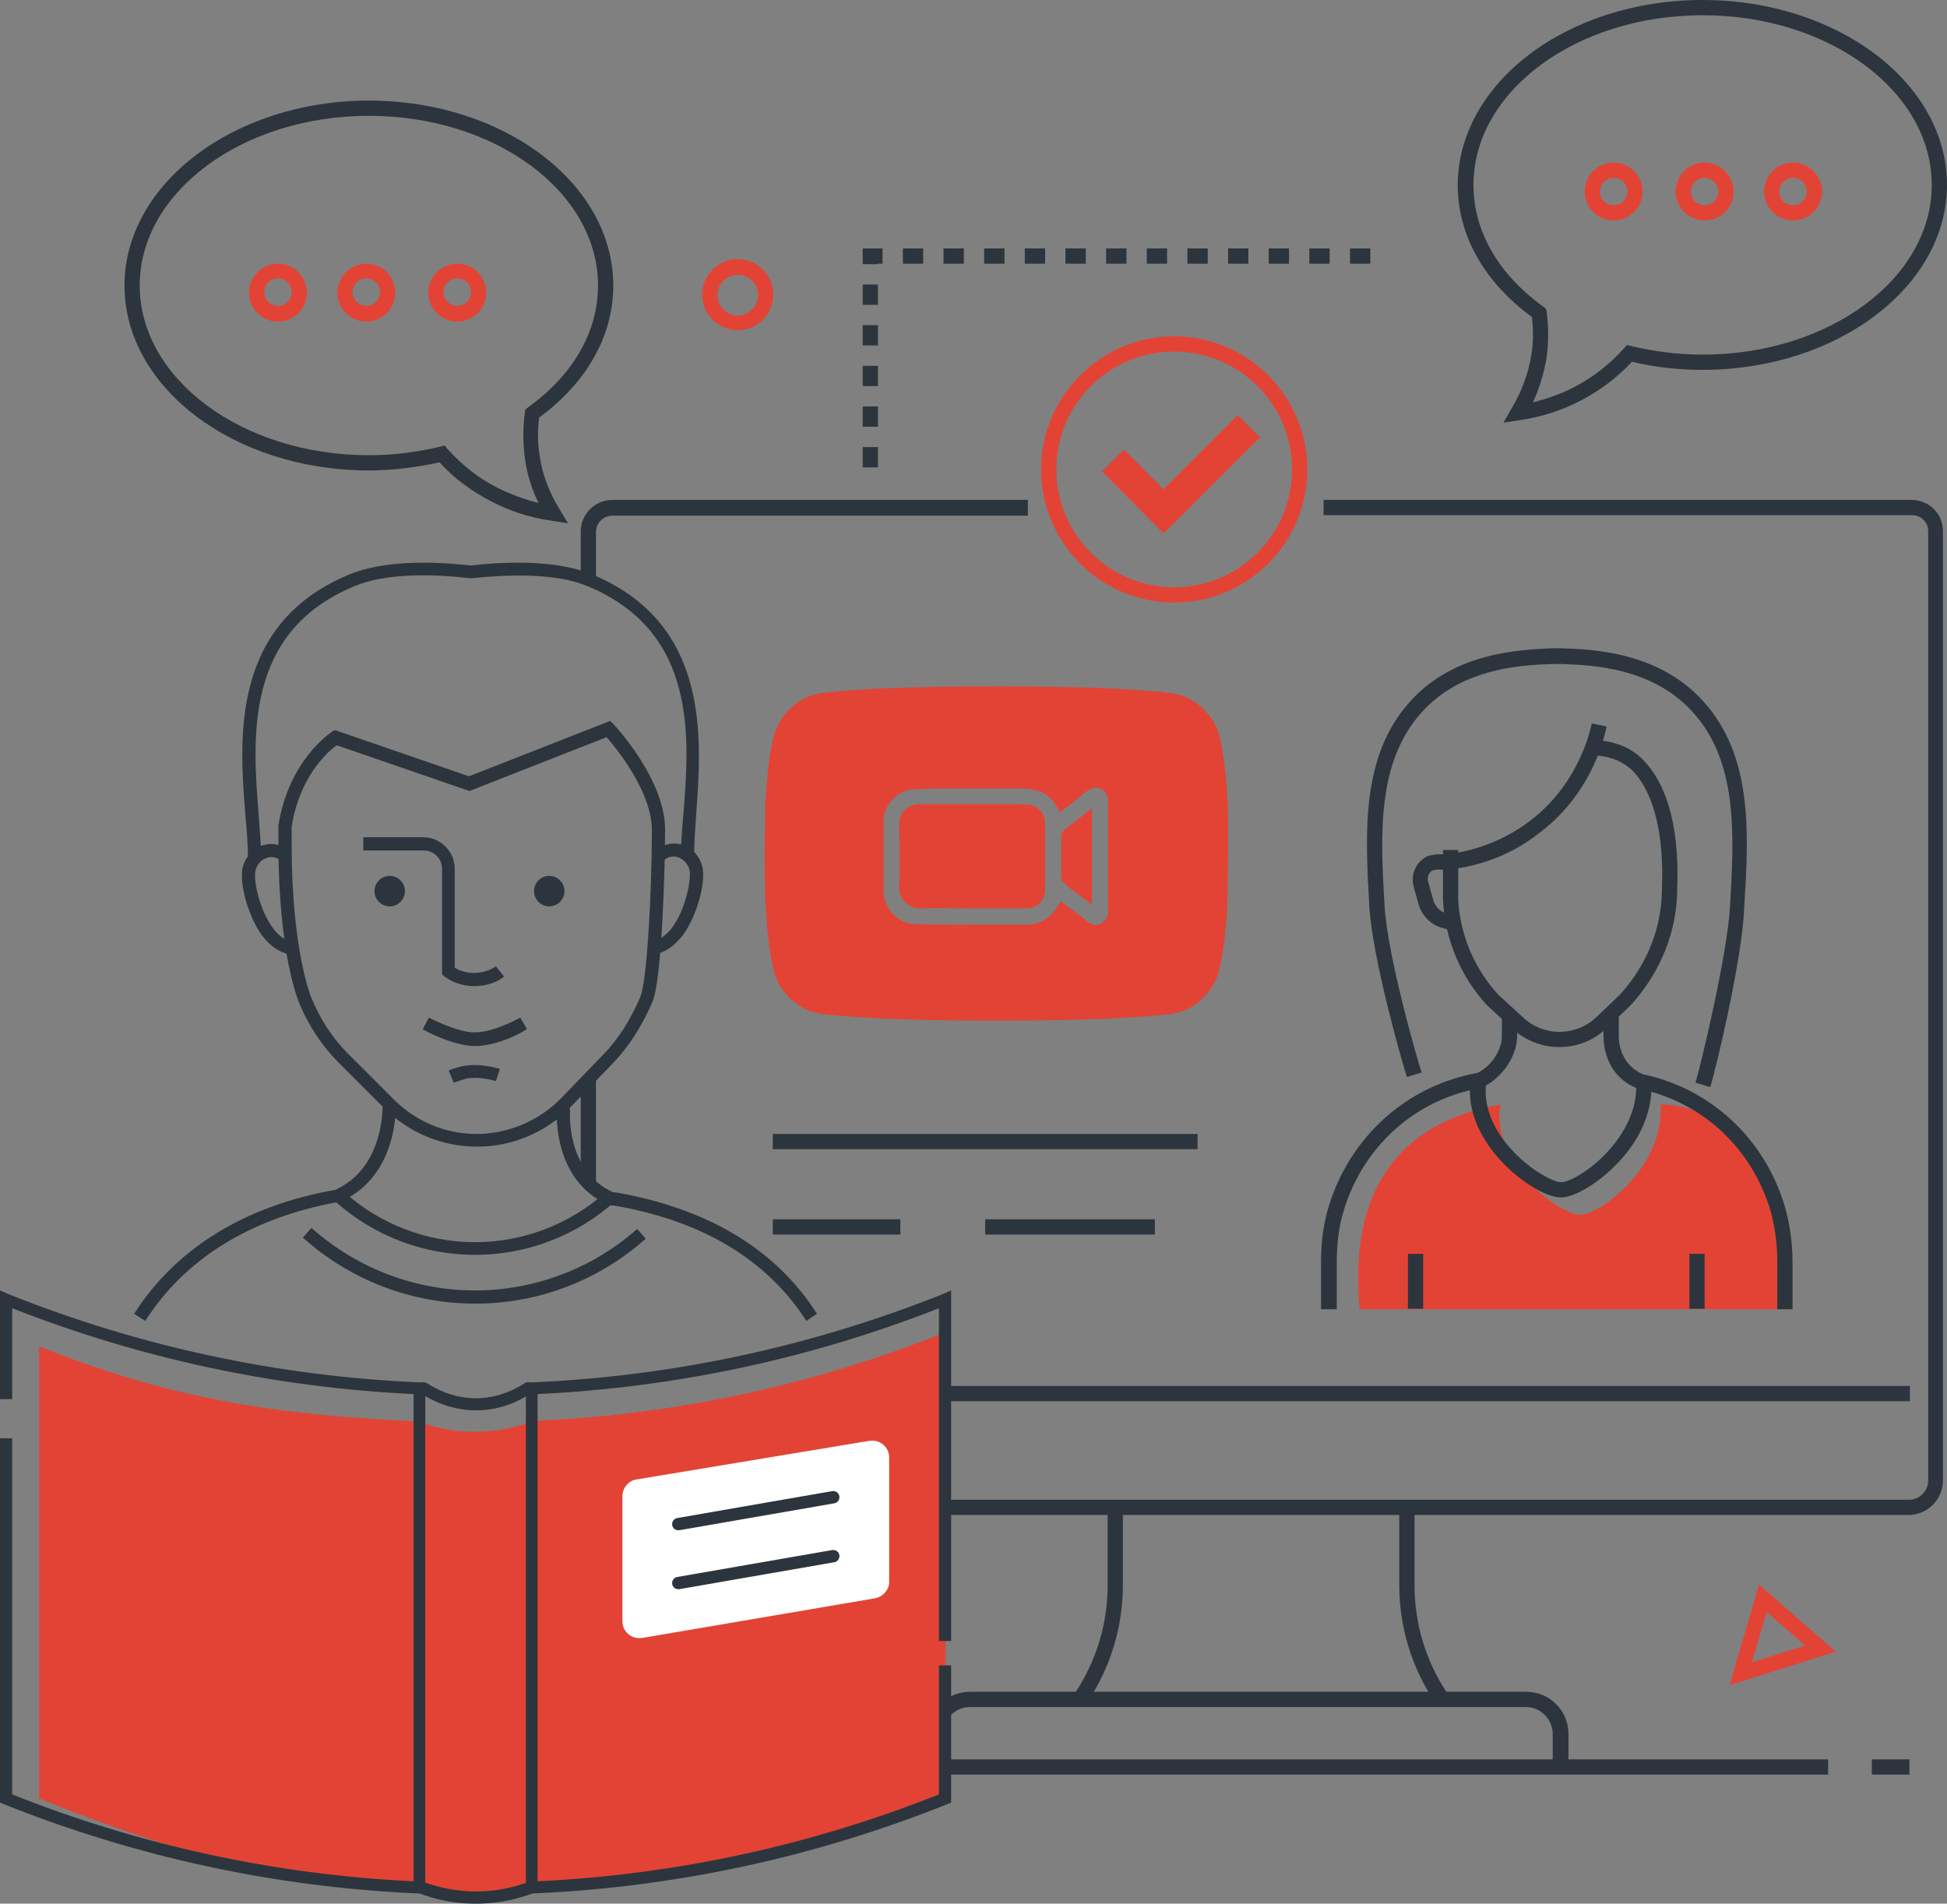 <?xml version="1.0" encoding="utf-8"?>
<!-- Generator: Adobe Illustrator 22.1.0, SVG Export Plug-In . SVG Version: 6.00 Build 0)  -->
<svg version="1.1" id="Layer_1" xmlns="http://www.w3.org/2000/svg" xmlns:xlink="http://www.w3.org/1999/xlink" x="0px" y="0px"
	 viewBox="0 0 383.2 374.7" style="enable-background:new 0 0 383.2 374.7;" xml:space="preserve">
<rect x="0" y="0" width="383.2" height="374.7" fill="#808080" stroke="none"/>
<style type="text/css">
	.st0{clip-path:url(#SVGID_2_);fill:#2C353D;}
	.st1{clip-path:url(#SVGID_2_);fill:#E34335;}
	.st2{clip-path:url(#SVGID_2_);fill:#FFFFFF;}
</style>
<g>
	<defs>
		<rect id="SVGID_1_" width="383.2" height="374.7"/>
	</defs>
	<clipPath id="SVGID_2_">
		<use xlink:href="#SVGID_1_"  style="overflow:visible;"/>
	</clipPath>
	<path class="st0" d="M308.6,347.8h-3v-6.5c0-2.9-2.4-5.3-5.3-5.3H190.9c-2.9,0-5.3,2.4-5.3,5.3v6.5h-3v-6.5c0-4.6,3.7-8.3,8.3-8.3
		h109.5c4.6,0,8.3,3.7,8.3,8.3V347.8z"/>
	<path class="st0" d="M214.1,334.9l-2.5-1.7c4.2-6.3,6.4-13.6,6.4-21.2v-13.9h3V312C221,320.2,218.6,328.1,214.1,334.9"/>
	<path class="st0" d="M282.3,334.9c-4.5-6.8-6.9-14.7-6.9-22.9v-13.9h3V312c0,7.6,2.2,14.9,6.4,21.2L282.3,334.9z"/>
	<path class="st0" d="M202.3,98.4h-81.8c-3.4,0-6.2,2.8-6.2,6.2v9.1c1.1,0.1,2.2,0.5,3,1.3v-10.3c0-1.8,1.5-3.2,3.2-3.2h81.8V98.4z"
		/>
	<path class="st0" d="M376.2,98.4H260.5v3h115.8c1.8,0,3.2,1.4,3.2,3.2v186.8c0,2.1-1.7,3.8-3.8,3.8H120.5c-1.8,0-3.2-1.4-3.2-3.2
		v-11c-1,0.3-2,0.3-3,0v11c0,3.4,2.8,6.2,6.2,6.2h255.1c3.8,0,6.8-3.1,6.8-6.8V104.7C382.5,101.2,379.7,98.4,376.2,98.4"/>
	<path class="st0" d="M117.3,233.9v-22.1c-0.8,1.2-1.9,1.9-3,2.1v19.2C115.3,233,116.4,233.2,117.3,233.9"/>
	<path class="st0" d="M164.3,272.8c0.1,1.1-0.1,2.1-0.7,3h212.3v-3H164.3z"/>
	<rect x="152.1" y="223.2" class="st0" width="83.6" height="3"/>
	<rect x="152.1" y="240" class="st0" width="25.1" height="3"/>
	<rect x="193.9" y="240" class="st0" width="33.4" height="3"/>
	<rect x="368.4" y="346.3" class="st0" width="7.4" height="3"/>
	<rect x="120.9" y="346.3" class="st0" width="238.9" height="3"/>
	<path class="st0" d="M336.6,214l-2.9-0.9c0.9-2.9,6.3-25.2,6.8-34.8c0.8-13.9,1.6-28.4-7.4-38.2c-8-8.8-20-9.2-25.8-9.4l-1.7,0
		c-5.7,0.2-17.7,0.6-25.7,9.4c-9,9.9-8.2,24.3-7.4,38.2c0.6,10,6.5,30.5,7.3,32.8l-2.9,0.9c-0.8-2.4-6.8-23.3-7.4-33.6
		c-0.8-14.6-1.7-29.6,8.1-40.4c8.8-9.7,21.7-10.1,27.9-10.4l1.8,0c6.2,0.2,19.1,0.7,27.9,10.4c9.8,10.8,9,25.9,8.1,40.4
		C343,188.5,337.6,210.9,336.6,214"/>
	<path class="st0" d="M285.5,171.1l-0.4-3c4.1-0.5,10.2-2.1,16-6.5c8.7-6.6,11.4-15.7,12.2-19.2l2.9,0.6c-0.8,3.9-3.7,13.8-13.3,21
		C296.7,168.9,290,170.6,285.5,171.1"/>
	<path class="st1" d="M351.7,257.7c0.2-30.2-13.4-40.3-24.9-40.3c0.9,12.1-11.8,21.7-15.8,21.7c-3.7,0-15.9-8.6-15.9-19.6
		c0-0.7,0.1-1.4,0.2-2.1c-20.7,3.7-29.8,17.6-27.7,40.3H351.7z"/>
	<rect x="277.1" y="246.8" class="st0" width="3" height="10.8"/>
	<rect x="332.5" y="246.8" class="st0" width="3" height="10.8"/>
	<path class="st0" d="M290.9,214.4l-1-2.8c3.5-1.3,5.7-4.9,5.7-7.6v-4.2h3v4.2C298.5,208.3,295.2,212.8,290.9,214.4"/>
	<path class="st0" d="M322.7,214.4c-5.3-1.8-7.1-6.6-7.1-10.4v-4.2h3v4.2c0,2.8,1.4,6.2,5.1,7.6L322.7,214.4z"/>
	<path class="st0" d="M285.8,183.2l-2.4-0.7c-2-0.7-3.6-2.4-4.2-4.5l-1-3.6c-0.6-2.3,0.5-4.7,2.6-5.8l0.2-0.1
		c0.4-0.1,4.3-1.3,5.7,1.3l-2.6,1.5c-0.1-0.2-1.2-0.2-2.1,0c-0.8,0.4-1.2,1.4-0.9,2.3l1,3.6c0.3,1.1,1.2,2.1,2.3,2.5l2.3,0.6
		L285.8,183.2z"/>
	<path class="st0" d="M306.9,206.1c-3.4,0-6.7-1.3-9.2-3.6l-5-4.6c-5.2-5.6-8.3-13-8.7-20.7l0-9.9l3,0l0,9.9
		c0.4,6.9,3.2,13.5,7.9,18.6l4.9,4.5c1.9,1.8,4.5,2.8,7.1,2.8c2.7,0,5.3-1,7.3-2.9l4.7-4.5c3.8-4.2,8.2-11.2,8.2-21
		c0.4-10.2-1.5-18.3-5.5-22.7c-2.6-2.8-6.1-3.3-8.8-3.4l0.1-3c2,0.1,7.2,0.2,10.9,4.4c5.8,6.4,6.6,17,6.3,24.7c0,10.7-4.9,18.4-9,23
		l-0.1,0.1l-4.7,4.5C313.7,204.8,310.4,206.1,306.9,206.1"/>
	<path class="st0" d="M263,257.7h-3v-9.2c0-4.1,0.5-7.9,1.6-11.3c4.2-13.5,15.3-23.5,29.1-26l2.1-0.4l-0.3,2.1
		c-0.1,0.6-0.1,1.3-0.1,1.9c0,10.1,11.9,17.9,14.9,17.9c1.5,0,5.6-2.2,9.1-6c2.3-2.5,6.1-7.6,5.6-13.9l3-0.2
		c0.4,5.5-1.8,11.2-6.4,16.1c-3.7,4-8.6,7-11.4,7c-4.9,0-17.9-9.5-17.9-20.9c0-0.1,0-0.1,0-0.2c-11.8,2.8-21.2,11.7-24.8,23.6
		c-1,3.1-1.4,6.6-1.4,10.4V257.7z"/>
	<path class="st0" d="M352.8,257.7h-3v-9.2c0-3.8-0.5-7.3-1.4-10.4c-3.7-12.1-13.2-21-25.4-23.7l0.6-2.9
		c13.2,2.9,23.6,12.6,27.6,25.7c1,3.4,1.6,7.2,1.6,11.3V257.7z"/>
	<path class="st0" d="M172.8,92h-3v-4h3V92z M172.8,84h-3v-4h3V84z M172.8,76h-3v-4h3V76z M172.8,68h-3v-4h3V68z M172.8,60h-3v-4h3
		V60z M172.8,52h-3v-3.1h3.9v3h-0.9V52z M269.7,51.9h-4v-3h4V51.9z M261.7,51.9h-4v-3h4V51.9z M253.7,51.9h-4v-3h4V51.9z
		 M245.7,51.9h-4v-3h4V51.9z M237.7,51.9h-4v-3h4V51.9z M229.7,51.9h-4v-3h4V51.9z M221.7,51.9h-4v-3h4V51.9z M213.7,51.9h-4v-3h4
		V51.9z M205.7,51.9h-4v-3h4V51.9z M197.7,51.9h-4v-3h4V51.9z M189.7,51.9h-4v-3h4V51.9z M181.7,51.9h-4v-3h4V51.9z"/>
	<path class="st1" d="M340.4,331.7l5.8-19.8l15.1,13.2L340.4,331.7z M347.7,317.3l-2.9,9.9l10.5-3.3L347.7,317.3z"/>
	<path class="st1" d="M145.2,65c-3.8,0-7-3.1-7-7c0-3.8,3.1-7,7-7c3.8,0,7,3.1,7,7C152.2,61.9,149,65,145.2,65 M145.2,54.1
		c-2.2,0-4,1.8-4,4c0,2.2,1.8,4,4,4c2.2,0,4-1.8,4-4C149.2,55.9,147.4,54.1,145.2,54.1"/>
	<polygon class="st1" points="229,105 216.9,92.8 221.2,88.5 229,96.3 243.6,81.7 248,86.1 	"/>
	<path class="st1" d="M231.1,118.6c-14.5,0-26.2-11.8-26.2-26.2c0-14.5,11.8-26.2,26.2-26.2c14.5,0,26.2,11.8,26.2,26.2
		C257.3,106.9,245.5,118.6,231.1,118.6 M231.1,69.2c-12.8,0-23.2,10.4-23.2,23.2c0,12.8,10.4,23.2,23.2,23.2
		c12.8,0,23.2-10.4,23.2-23.2C254.3,79.6,243.9,69.2,231.1,69.2"/>
	<path class="st1" d="M202.5,158.4c-1-0.1-2.1-0.1-3.1-0.1c-3.4,0-6.8,0-10.3,0c-2.8,0-5.6,0-8.4,0c-2.1,0.1-3.7,1.7-3.7,3.7
		c0,4.3,0.1,8.5,0,12.8c-0.1,2,1.7,4,4,4c3.4-0.1,6.9,0,10.3,0c0,0,0,0,0,0c3.6,0,7.1,0,10.7,0c2.2,0,3.7-1.6,3.7-3.8
		c0-4.3,0-8.6,0-12.9C205.7,160.2,204.4,158.6,202.5,158.4"/>
	<path class="st1" d="M208.9,164.5c0,2.8,0,5.5,0,8.3c0,0.3,0.2,0.7,0.5,1c0.9,0.8,1.9,1.6,2.9,2.3c0.8,0.6,1.6,1.2,2.6,1.9v-18.9
		c-1.9,1.5-3.7,2.9-5.5,4.3C209.1,163.7,208.9,164.2,208.9,164.5"/>
	<path class="st1" d="M241.7,160.3c0-1.9-0.2-4.2-0.4-7c-0.3-2.8-0.6-5.4-1.1-7.6c-0.5-2.5-1.7-4.6-3.5-6.3c-1.8-1.7-3.9-2.7-6.4-3
		c-7.5-0.9-19-1.3-34.2-1.3c-15.3,0-26.7,0.4-34.2,1.3c-2.4,0.3-4.5,1.3-6.3,3c-1.8,1.7-3,3.8-3.5,6.3c-0.5,2.2-0.9,4.8-1.1,7.6
		c-0.3,2.8-0.4,5.2-0.4,7c0,1.9-0.1,4.4-0.1,7.7s0,5.9,0.1,7.7c0,1.9,0.2,4.2,0.4,7c0.3,2.8,0.6,5.4,1.1,7.6
		c0.5,2.5,1.7,4.6,3.5,6.3c1.8,1.7,3.9,2.7,6.3,3c7.6,0.9,19,1.3,34.2,1.3c15.3,0,26.7-0.4,34.2-1.3c2.4-0.3,4.5-1.3,6.3-3
		c1.8-1.7,3-3.8,3.5-6.3c0.5-2.2,0.9-4.8,1.1-7.6c0.3-2.8,0.4-5.2,0.4-7c0-1.9,0.1-4.4,0.1-7.7S241.7,162.2,241.7,160.3
		 M218.1,179.5c0,1.1-0.6,1.7-1.4,2.3c-0.8,0.5-1.7,0.3-2.4-0.2c-1.4-1.1-2.8-2.2-4.2-3.2c-0.4-0.3-0.9-0.7-1.3-1
		c-0.5,0.8-1,1.6-1.5,2.2c-1.6,1.9-3.7,2.5-6.1,2.4c-3.6,0-7.2,0-10.8,0c-3.5,0-7,0-10.4-0.1c-3.3-0.1-6.1-3.2-6.1-6.5
		c0-3.4,0-6.8,0-10.2c0-1.3,0-2.5,0-3.8c0.1-2.9,2.7-5.8,5.6-6c2.7-0.2,5.4-0.2,8.2-0.2c4.4,0,8.8,0,13.2,0c2.7,0,5,0.6,6.6,2.8
		c0.4,0.6,0.7,1.2,1.1,1.9c1.5-1.1,2.9-2.2,4.3-3.4c0.4-0.3,0.8-0.6,1.2-0.9c0.8-0.6,1.7-0.8,2.6-0.3c0.9,0.5,1.4,1.3,1.4,2.4
		c0,6.5,0,12.9,0,19.4C218.1,178,218,178.8,218.1,179.5"/>
	<path class="st0" d="M111.8,103l-3.2-0.5c-4.3-0.6-8.3-1.9-12.1-3.9c-3.8-2-7.2-4.5-10-7.6c-4.5,1-9.2,1.6-13.9,1.6
		c-26.5,0-48.1-16.3-48.1-36.4c0-20,21.6-36.4,48.1-36.4s48.1,16.3,48.1,36.4c0,9.9-5.2,19.1-14.6,26c-0.3,2.5-0.3,4.9,0.1,7.4
		c0.5,3.8,1.9,7.3,3.9,10.6L111.8,103z M87.5,87.7l0.6,0.7c2.8,3.1,6,5.7,9.8,7.6c2.6,1.3,5.3,2.3,8.1,3c-1.4-2.8-2.3-5.8-2.7-8.9
		c-0.4-2.9-0.4-5.9,0-8.9l0.1-0.6l0.5-0.4c8.9-6.4,13.8-14.9,13.8-24c0-18.4-20.2-33.4-45.1-33.4c-24.9,0-45.1,15-45.1,33.4
		c0,18.4,20.2,33.4,45.1,33.4c4.8,0,9.5-0.6,14.1-1.7L87.5,87.7z"/>
	<path class="st1" d="M90,63.3c-3.2,0-5.7-2.6-5.7-5.7s2.6-5.7,5.7-5.7c3.2,0,5.7,2.6,5.7,5.7S93.2,63.3,90,63.3 M90,54.8
		c-1.5,0-2.7,1.2-2.7,2.7c0,1.5,1.2,2.7,2.7,2.7c1.5,0,2.7-1.2,2.7-2.7C92.8,56.1,91.5,54.8,90,54.8"/>
	<path class="st1" d="M72.1,63.3c-3.2,0-5.7-2.6-5.7-5.7s2.6-5.7,5.7-5.7c3.2,0,5.7,2.6,5.7,5.7S75.3,63.3,72.1,63.3 M72.1,54.8
		c-1.5,0-2.7,1.2-2.7,2.7c0,1.5,1.2,2.7,2.7,2.7c1.5,0,2.7-1.2,2.7-2.7C74.9,56.1,73.6,54.8,72.1,54.8"/>
	<path class="st1" d="M54.7,63.3c-3.2,0-5.7-2.6-5.7-5.7s2.6-5.7,5.7-5.7c3.2,0,5.7,2.6,5.7,5.7S57.9,63.3,54.7,63.3 M54.7,54.8
		c-1.5,0-2.7,1.2-2.7,2.7c0,1.5,1.2,2.7,2.7,2.7c1.5,0,2.7-1.2,2.7-2.7C57.4,56.1,56.2,54.8,54.7,54.8"/>
	<path class="st0" d="M297.5,80.4c2-3.3,3.3-6.9,3.9-10.6c0.4-2.4,0.4-4.9,0.1-7.4c-9.4-6.9-14.6-16.1-14.6-26
		C287,16.3,308.5,0,335.1,0c26.5,0,48.1,16.3,48.1,36.4c0,20-21.6,36.4-48.1,36.4c-4.7,0-9.4-0.5-13.9-1.6c-2.9,3.1-6.2,5.6-10,7.6
		c-3.8,2-7.9,3.3-12.1,3.9l-3.2,0.5L297.5,80.4z M321,68.1c4.6,1.1,9.3,1.7,14.1,1.7c24.9,0,45.1-15,45.1-33.4
		C380.2,18,360,3,335.1,3C310.2,3,290,18,290,36.4c0,9.1,4.9,17.6,13.8,24l0.5,0.4l0.1,0.6c0.4,3,0.4,5.9,0,8.9
		c-0.5,3.1-1.4,6.1-2.7,8.9c2.8-0.7,5.6-1.7,8.1-3c3.7-1.9,7-4.5,9.8-7.6l0.6-0.7L321,68.1z"/>
	<path class="st1" d="M311.9,37.7c0-3.2,2.6-5.7,5.7-5.7s5.7,2.6,5.7,5.7c0,3.2-2.6,5.7-5.7,5.7S311.9,40.9,311.9,37.7 M314.9,37.7
		c0,1.5,1.2,2.7,2.7,2.7c1.5,0,2.7-1.2,2.7-2.7c0-1.5-1.2-2.7-2.7-2.7C316.1,35,314.9,36.2,314.9,37.7"/>
	<path class="st1" d="M329.8,37.7c0-3.2,2.6-5.7,5.7-5.7s5.7,2.6,5.7,5.7c0,3.2-2.6,5.7-5.7,5.7S329.8,40.9,329.8,37.7 M332.8,37.7
		c0,1.5,1.2,2.7,2.7,2.7c1.5,0,2.7-1.2,2.7-2.7c0-1.5-1.2-2.7-2.7-2.7C334,35,332.8,36.2,332.8,37.7"/>
	<path class="st1" d="M347.2,37.7c0-3.2,2.6-5.7,5.7-5.7s5.7,2.6,5.7,5.7c0,3.2-2.6,5.7-5.7,5.7S347.2,40.9,347.2,37.7 M350.2,37.7
		c0,1.5,1.2,2.7,2.7,2.7c1.5,0,2.7-1.2,2.7-2.7c0-1.5-1.2-2.7-2.7-2.7C351.5,35,350.2,36.2,350.2,37.7"/>
	<path class="st1" d="M82.5,279.8C53.9,278.5,33,275.2,7.7,265v18.2V354c25.3,10.2,46.2,16.3,74.8,17.5l11.1,2l11.1-2
		c28.7-1.3,56.1-7.4,81.4-17.5v-70.8v-21c-25.3,10.2-52.7,16.3-81.4,17.5c0,0-4.5,2.1-11.1,2.1C87.1,281.9,82.5,279.8,82.5,279.8"/>
	<path class="st2" d="M172.2,314.6l-45.8,7.8c-2.1,0.3-3.9-1.2-3.9-3.3v-24.6c0-1.6,1.2-3.1,2.8-3.3l45.8-7.6
		c2.1-0.3,3.9,1.2,3.9,3.3v24.5C175,312.9,173.8,314.3,172.2,314.6"/>
	<path class="st0" d="M83.7,372.8l-1.2-0.1c-28.3-1.2-55.8-7.2-81.8-17.6L0,354.8v-71.7h2.4v70.1c25.1,10,51.7,15.8,79,17.1v-95.9
		c-27.3-1.3-53.8-7-79-16.9v17.9H0v-21.4l1.6,0.7c25.7,10.3,53,16.2,81,17.4l1.1,0V372.8z"/>
	<path class="st0" d="M103.5,372.8V272.1l1.1,0c28-1.2,55.2-7.1,81-17.4l1.6-0.7v69h-2.4v-65.5c-25.2,9.9-51.7,15.6-79,16.9v95.9
		c27.3-1.3,53.8-7.1,79-17.1v-25.4h2.4v27l-0.7,0.3c-26,10.4-53.5,16.4-81.8,17.6L103.5,372.8z"/>
	<path class="st0" d="M93.7,277.6c-3.7,0-7.4-1.1-10.8-3.3c-0.6-0.4-0.7-1.1-0.4-1.6c0.4-0.6,1.1-0.7,1.6-0.4c6.1,3.9,13,3.9,19.1,0
		c0.6-0.4,1.3-0.2,1.6,0.4c0.4,0.6,0.2,1.3-0.4,1.6C101.1,276.5,97.4,277.6,93.7,277.6"/>
	<path class="st0" d="M93.6,374.7c-4,0-7.8-0.7-11.5-2.2l0.9-2.2c3.4,1.3,7,2,10.7,2c3.7,0,7.2-0.7,10.7-2l0.9,2.2
		C101.5,374,97.6,374.7,93.6,374.7"/>
	<path class="st0" d="M158.7,260c-7.7-12-20.4-19.7-37.8-22.7h-0.1l-0.2,0c-0.2,0-0.7-0.1-0.9-0.1l0.2-2.6c0.3,0,0.7,0.1,1,0.1h0.1
		l0.2,0c18.2,3.2,31.5,11.2,39.6,23.9L158.7,260z M120.6,237.2C120.6,237.2,120.6,237.2,120.6,237.2L120.6,237.2z M121.4,234.7
		L121.4,234.7C121.4,234.7,121.4,234.7,121.4,234.7"/>
	<path class="st0" d="M28.6,260l-2.2-1.4c8.2-12.9,21.9-21.3,39.6-24.4l0.8-0.2l0.5,2.5l-0.8,0.1C49.5,239.7,36.4,247.7,28.6,260"/>
	<path class="st0" d="M93.5,256.6c-12.5,0-24.5-4.6-33.9-13l1.7-1.9c8.9,7.9,20.3,12.3,32.2,12.3c11.7,0,23.1-4.3,31.9-12.1l1.7,1.9
		C117.8,252.1,105.9,256.6,93.5,256.6"/>
	<path class="st0" d="M93.5,247c-10.1,0-19.9-3.7-27.5-10.5l1.7-1.9c7.1,6.4,16.3,9.9,25.8,9.9c9.5,0,18.6-3.5,25.8-9.9l1.7,1.9
		C113.4,243.3,103.6,247,93.5,247"/>
	<path class="st0" d="M93.5,205.9c-4.3,0-10-3.1-10.3-3.3l1.2-2.3c0.1,0,5.4,2.9,9,2.9c4,0,8.9-2.9,9-2.9l1.3,2.2
		C103.6,202.8,98.2,205.9,93.5,205.9"/>
	<path class="st0" d="M93.4,194.1c-3.6,0-5.8-1.8-5.9-1.9l-0.5-0.4l0-20.8c0-2-1.6-3.6-3.6-3.6H71.5v-2.6h11.8
		c3.4,0,6.2,2.8,6.2,6.2l0,19.5c0.7,0.4,2,1,3.8,1c2.6,0,4.3-1.3,4.3-1.3l1.6,2C99.2,192.3,97,194.1,93.4,194.1"/>
	<path class="st0" d="M93.9,225.7c-6.9,0-13.3-2.7-18.2-7.5l-9-9c-3.4-3.4-6.1-7.5-7.9-12c-0.1-0.3-4-9.4-4-31.1l0-3.6
		c2-12.9,10.3-18.3,10.6-18.5l0.5-0.3l26.4,9.1l27.8-10.9l0.6,0.6c0.4,0.4,10.2,10.9,10.2,20.8c0,7.2-0.6,29.6-2.5,33.9
		c-2.1,4.9-4.6,8.7-7.6,11.9l-8.5,8.8C107.5,222.9,100.8,225.7,93.9,225.7 M57.4,162.8v3.3c0,21,3.8,30,3.8,30.1
		c1.7,4.2,4.1,8,7.3,11.2l9,9c4.4,4.4,10.2,6.8,16.3,6.8c6.2,0,12.3-2.6,16.6-7l8.5-8.8c2.8-2.9,5.1-6.5,7.1-11.1
		c1.4-3.2,2.3-21.7,2.3-32.9c0-7.5-6.9-16-8.9-18.3l-27,10.6l-26.1-9C64.6,147.8,58.9,152.9,57.4,162.8"/>
	<path class="st0" d="M67.3,236.4l-1.1-2.3c9.6-4.5,9.1-16.7,9.1-16.8l2.6-0.1C77.9,217.7,78.5,231.2,67.3,236.4"/>
	<path class="st0" d="M119.6,237.1c-11.2-5-10-19-10-19.1l2.6,0.2c0,0.5-1,12.2,8.5,16.5L119.6,237.1z"/>
	<path class="st0" d="M89.3,213.1l-1-2.4c1-0.4,2-0.7,3-0.9c3.6-0.6,6.9,0.6,7.1,0.6l-0.8,2.4c0,0-2.9-1-5.8-0.5
		C90.9,212.6,90.1,212.8,89.3,213.1"/>
	<path class="st0" d="M79.7,175.4c0,1.7-1.4,3-3,3c-1.7,0-3-1.4-3-3c0-1.7,1.4-3,3-3C78.3,172.4,79.7,173.7,79.7,175.4"/>
	<path class="st0" d="M111.1,175.4c0,1.7-1.4,3-3,3c-1.7,0-3-1.4-3-3c0-1.7,1.4-3,3-3C109.7,172.4,111.1,173.7,111.1,175.4"/>
	<path class="st0" d="M127.9,187.9v-2.6c1.5,0,2.9-0.9,4.3-2.6c2.8-3.7,3.9-9.7,3.5-11.5c-0.3-1.2-1.3-2.2-2.4-2.5
		c-1-0.3-2.1,0-2.9,0.9l-1.8-1.8c1.5-1.5,3.5-2.1,5.4-1.6c2,0.5,3.7,2.2,4.2,4.3c0.8,2.8-0.9,9.7-3.9,13.7
		C132.4,186.6,130.2,187.9,127.9,187.9"/>
	<path class="st0" d="M58,187.9c-2.3,0-4.5-1.3-6.3-3.6c-3-4-4.7-10.9-3.9-13.7c0.6-2.1,2.2-3.8,4.2-4.3c1.9-0.5,3.9,0.1,5.4,1.6
		l-1.8,1.8c-0.8-0.8-1.9-1.2-2.9-0.9c-1.2,0.3-2.1,1.3-2.4,2.5c-0.5,1.7,0.7,7.8,3.5,11.5c1.3,1.7,2.8,2.6,4.3,2.6V187.9z"/>
	<path class="st0" d="M133.5,301.2c-0.6,0-1.1-0.4-1.2-1c-0.1-0.6,0.3-1.3,1-1.4l30.5-5.3c0.6-0.1,1.3,0.3,1.4,1
		c0.1,0.6-0.3,1.3-1,1.4l-30.5,5.3C133.6,301.2,133.5,301.2,133.5,301.2"/>
	<path class="st0" d="M133.5,312.8c-0.6,0-1.1-0.4-1.2-1c-0.1-0.6,0.3-1.3,1-1.4l30.5-5.3c0.6-0.1,1.3,0.3,1.4,1
		c0.1,0.6-0.3,1.3-1,1.4l-30.5,5.3C133.6,312.8,133.5,312.8,133.5,312.8"/>
	<path class="st0" d="M136.6,168.9H134c0-2.5,0.2-5.5,0.5-8.6c1.2-15.1,2.8-35.9-18.8-44.9c-6.4-2.7-15.9-2.3-22.7-1.6l-0.5,0
		l-0.1,0c-6.8-0.8-16.3-1.1-22.7,1.6c-21.6,9-20,29.7-18.8,44.9c0.2,3.1,0.5,6,0.5,8.6h-2.6c0-2.4-0.2-5.3-0.5-8.4
		c-1.2-15-3-37.7,20.4-47.4c6.9-2.9,16.8-2.6,23.9-1.8h0.1c7.1-0.8,17-1.1,23.9,1.8c23.3,9.7,21.5,32.4,20.4,47.4
		C136.8,163.6,136.6,166.4,136.6,168.9"/>
</g>
</svg>
